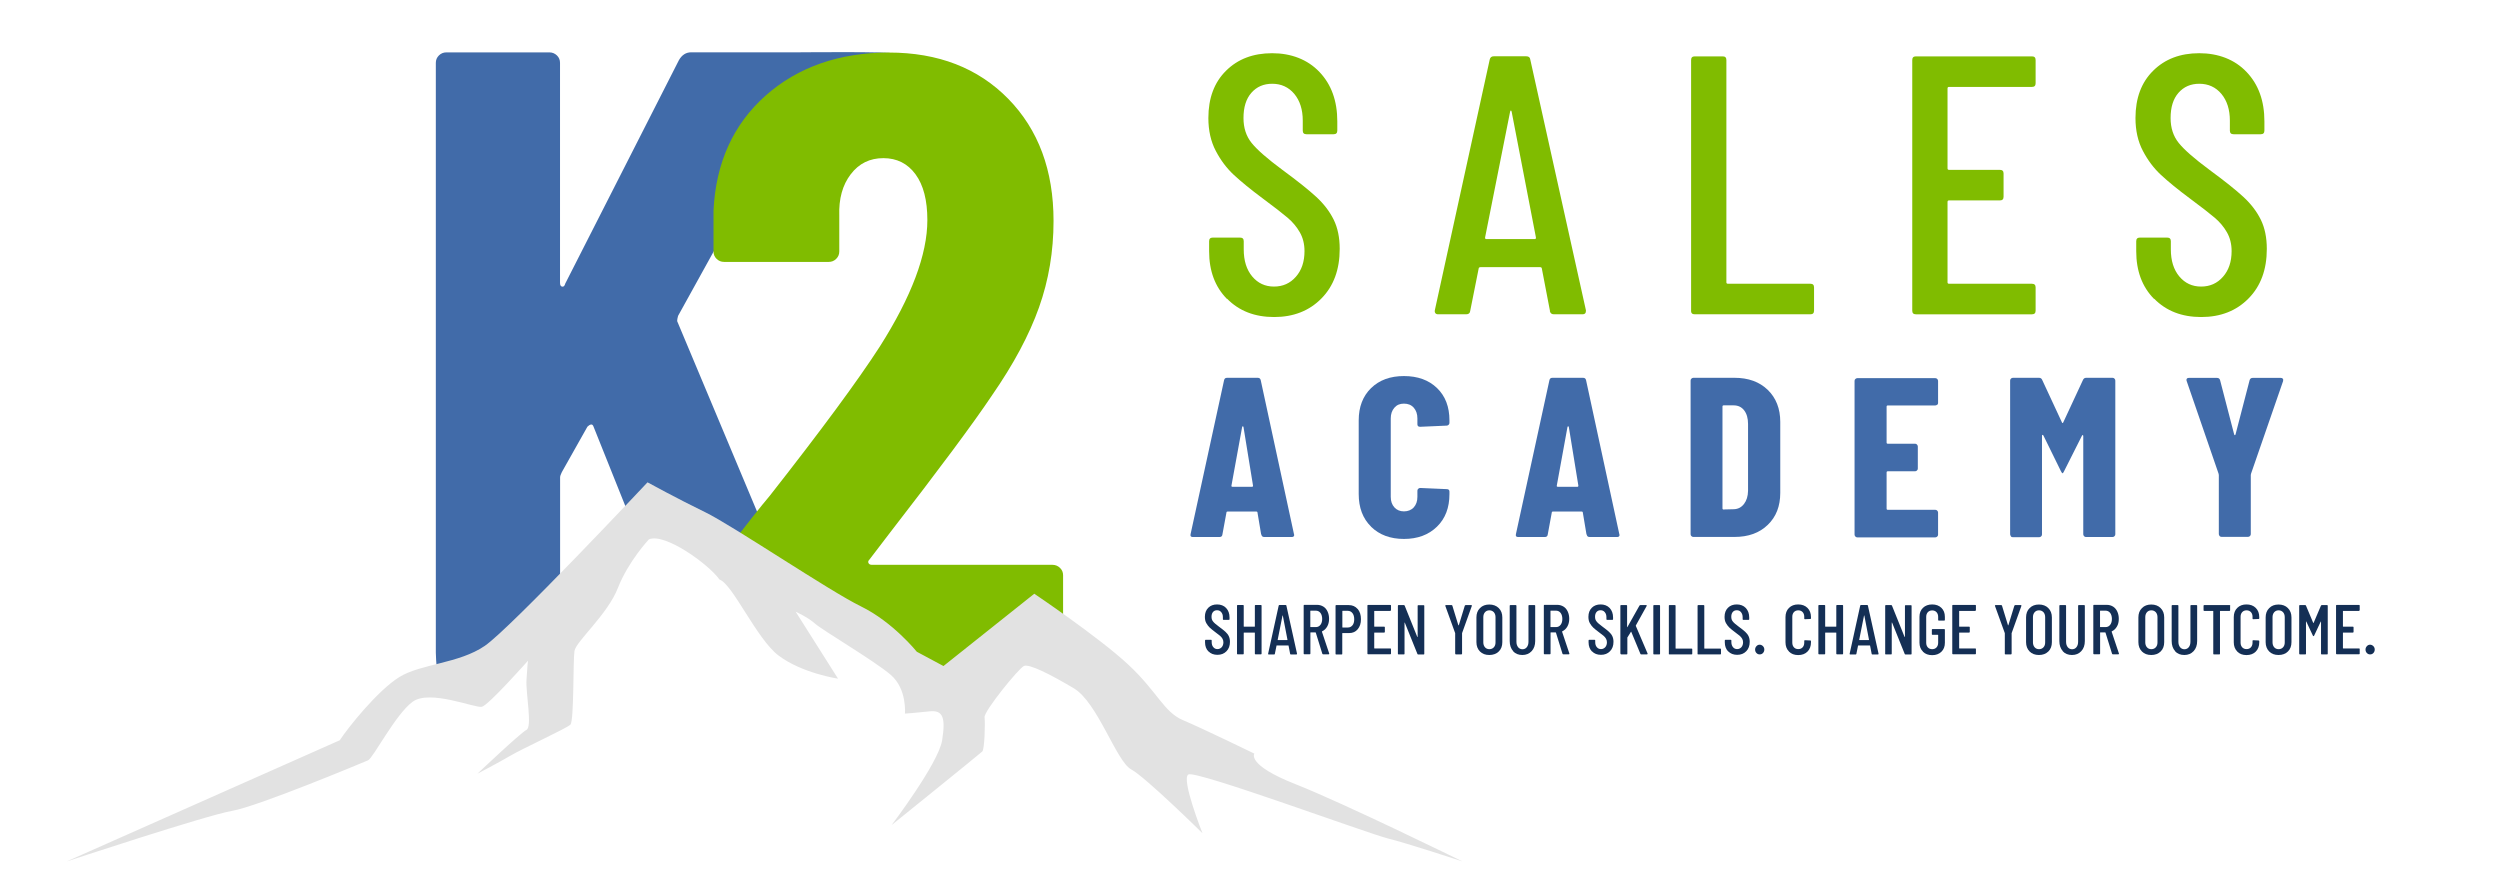 <?xml version="1.0" encoding="UTF-8"?><svg xmlns="http://www.w3.org/2000/svg" viewBox="0 0 301.15 105.44"><defs><style>.f{fill:#e2e2e2;}.g{fill:#80bc00;}.h{fill:#416ba9;}.i{fill:#142f55;}</style></defs><g id="a"/><g id="b"><g id="c"><g><g id="d"><g><path class="i" d="M145.57,78.48c-.27-.28-.41-.65-.41-1.1v-.23c0-.06,.03-.08,.09-.08h.63c.06,0,.08,.03,.08,.08v.19c0,.26,.06,.47,.2,.62,.13,.16,.3,.23,.5,.23s.37-.08,.51-.23c.13-.15,.2-.35,.2-.59,0-.16-.04-.31-.11-.43-.07-.12-.16-.24-.28-.34s-.3-.24-.57-.44c-.29-.22-.52-.4-.68-.55-.16-.15-.3-.34-.42-.55s-.17-.47-.17-.76c0-.46,.14-.82,.41-1.09,.27-.27,.63-.4,1.06-.4s.82,.14,1.09,.43,.41,.67,.41,1.14v.21c0,.06-.03,.08-.09,.08h-.63c-.06,0-.08-.03-.08-.08v-.23c0-.26-.06-.46-.2-.62-.13-.16-.3-.23-.51-.23-.2,0-.36,.07-.48,.21s-.18,.33-.18,.58c0,.23,.06,.42,.19,.57,.12,.16,.36,.36,.71,.62,.35,.26,.61,.46,.78,.62,.17,.16,.31,.33,.4,.52,.09,.19,.14,.42,.14,.68,0,.48-.14,.86-.42,1.14-.28,.29-.64,.43-1.09,.43s-.81-.14-1.08-.42Z"/><path class="i" d="M151.24,72.88h.65c.06,0,.08,.03,.08,.08v5.78c0,.06-.03,.08-.08,.08h-.65c-.06,0-.08-.03-.08-.08v-2.51s-.01-.03-.03-.03h-1.28s-.03,.01-.03,.03v2.51c0,.06-.03,.08-.08,.08h-.65c-.06,0-.08-.03-.08-.08v-5.78c0-.06,.03-.08,.08-.08h.65c.06,0,.08,.03,.08,.08v2.5s.01,.03,.03,.03h1.28s.03-.01,.03-.03v-2.5c0-.06,.03-.08,.08-.08Z"/><path class="i" d="M155.41,78.76l-.19-.98s0-.02-.01-.03c0,0-.02,0-.03,0h-1.37s-.02,0-.03,0c0,0-.01,.01-.01,.03l-.2,.98c0,.05-.04,.08-.09,.08h-.65s-.05,0-.06-.03c-.01-.02-.02-.04-.01-.07l1.27-5.78c.01-.05,.04-.08,.09-.08h.75c.06,0,.09,.03,.09,.08l1.28,5.78v.02c0,.05-.03,.08-.08,.08h-.66c-.05,0-.08-.03-.09-.08Zm-1.47-1.66h1.12s.03-.01,.03-.03l-.56-2.91s-.01-.03-.02-.03-.01,0-.02,.03l-.58,2.91s0,.03,.02,.03Z"/><path class="i" d="M159.29,78.76l-.79-2.55s-.02-.03-.03-.03h-.59s-.03,.01-.03,.03v2.52c0,.06-.03,.08-.08,.08h-.65c-.06,0-.08-.03-.08-.08v-5.79c0-.06,.03-.08,.08-.08h1.52c.29,0,.54,.07,.77,.21s.39,.34,.51,.6c.12,.26,.18,.55,.18,.88,0,.36-.08,.67-.23,.93-.15,.26-.35,.45-.61,.57-.02,.02-.02,.03-.02,.05l.88,2.63v.03s-.02,.06-.07,.06h-.66c-.05,0-.08-.02-.1-.07Zm-1.45-5.15v1.9s.01,.03,.03,.03h.63c.23,0,.42-.09,.56-.27,.14-.18,.21-.42,.21-.71s-.07-.55-.21-.73c-.14-.18-.33-.27-.56-.27h-.63s-.03,.01-.03,.03Z"/><path class="i" d="M163.54,73.35c.27,.31,.4,.73,.4,1.24s-.13,.9-.39,1.21c-.26,.31-.6,.46-1.03,.46h-.8s-.03,.01-.03,.03v2.47c0,.06-.03,.08-.08,.08h-.65c-.06,0-.08-.03-.08-.08v-5.79c0-.06,.03-.08,.08-.08h1.52c.44,0,.79,.16,1.06,.47Zm-.62,1.98c.14-.18,.21-.42,.21-.73s-.07-.56-.21-.74c-.14-.18-.33-.28-.56-.28h-.63s-.03,.01-.03,.03v1.95s.01,.03,.03,.03h.63c.23,0,.42-.09,.56-.27Z"/><path class="i" d="M167.48,73.59h-1.91s-.03,.01-.03,.03v1.84s.01,.03,.03,.03h1.17c.06,0,.08,.03,.08,.08v.54c0,.06-.03,.09-.08,.09h-1.17s-.03,.01-.03,.03v1.85s.01,.03,.03,.03h1.91c.06,0,.08,.03,.08,.08v.54c0,.06-.03,.08-.08,.08h-2.68c-.06,0-.08-.03-.08-.08v-5.78c0-.06,.03-.08,.08-.08h2.68c.06,0,.08,.03,.08,.08v.54c0,.06-.03,.08-.08,.08Z"/><path class="i" d="M168.39,78.75v-5.78c0-.06,.03-.08,.08-.08h.65s.08,.02,.09,.07l1.51,3.75s.01,.02,.03,.02,.02-.01,.02-.03v-3.72c0-.06,.03-.08,.08-.08h.64c.06,0,.08,.03,.08,.08v5.78c0,.06-.03,.08-.08,.08h-.66s-.08-.02-.09-.07l-1.51-3.75s-.01-.03-.02-.03c-.01,0-.02,0-.02,.03v3.73c0,.06-.02,.08-.08,.08h-.64c-.06,0-.08-.03-.08-.08Z"/><path class="i" d="M175.29,78.74v-2.47l-1.19-3.29v-.03s.02-.06,.07-.06h.68c.05,0,.09,.02,.1,.07l.72,2.35s.01,.02,.03,.02,.02,0,.03-.02l.72-2.35s.05-.07,.1-.07h.68c.06,0,.08,.03,.07,.09l-1.18,3.29v2.47c0,.06-.04,.09-.09,.09h-.65c-.06,0-.08-.03-.08-.09Z"/><path class="i" d="M178.28,78.48c-.28-.28-.43-.66-.43-1.13v-2.97c0-.47,.14-.85,.43-1.13,.28-.29,.66-.43,1.12-.43s.85,.14,1.14,.43c.29,.29,.43,.66,.43,1.13v2.97c0,.47-.14,.85-.43,1.13-.29,.28-.67,.42-1.14,.42s-.84-.14-1.12-.42Zm1.67-.51c.14-.15,.2-.35,.2-.59v-3.04c0-.24-.07-.44-.2-.59-.14-.15-.32-.23-.54-.23s-.4,.08-.53,.23c-.13,.15-.2,.35-.2,.59v3.04c0,.24,.07,.44,.2,.59,.13,.15,.31,.23,.53,.23s.41-.08,.54-.23Z"/><path class="i" d="M182.28,78.44c-.28-.31-.42-.72-.42-1.22v-4.25c0-.06,.03-.08,.08-.08h.65c.06,0,.08,.03,.08,.08v4.34c0,.27,.07,.48,.2,.65,.13,.16,.31,.25,.52,.25s.4-.08,.53-.25c.13-.16,.2-.38,.2-.65v-4.34c0-.06,.03-.08,.08-.08h.65c.06,0,.08,.03,.08,.08v4.25c0,.5-.14,.91-.43,1.22s-.66,.46-1.12,.46-.84-.15-1.12-.46Z"/><path class="i" d="M188.22,78.76l-.79-2.55s-.02-.03-.03-.03h-.59s-.03,.01-.03,.03v2.52c0,.06-.03,.08-.08,.08h-.65c-.06,0-.08-.03-.08-.08v-5.79c0-.06,.03-.08,.08-.08h1.52c.29,0,.54,.07,.77,.21s.39,.34,.51,.6c.12,.26,.18,.55,.18,.88,0,.36-.08,.67-.23,.93-.15,.26-.35,.45-.61,.57-.02,.02-.02,.03-.02,.05l.88,2.63v.03s-.02,.06-.07,.06h-.66c-.05,0-.08-.02-.1-.07Zm-1.45-5.15v1.9s.01,.03,.03,.03h.63c.23,0,.42-.09,.56-.27,.14-.18,.21-.42,.21-.71s-.07-.55-.21-.73c-.14-.18-.33-.27-.56-.27h-.63s-.03,.01-.03,.03Z"/><path class="i" d="M191.77,78.48c-.27-.28-.41-.65-.41-1.1v-.23c0-.06,.03-.08,.09-.08h.63c.06,0,.08,.03,.08,.08v.19c0,.26,.06,.47,.2,.62,.13,.16,.3,.23,.5,.23s.37-.08,.51-.23c.13-.15,.2-.35,.2-.59,0-.16-.04-.31-.11-.43-.07-.12-.16-.24-.28-.34s-.3-.24-.57-.44c-.29-.22-.52-.4-.68-.55-.16-.15-.3-.34-.42-.55s-.17-.47-.17-.76c0-.46,.14-.82,.41-1.09,.27-.27,.63-.4,1.06-.4s.82,.14,1.09,.43,.41,.67,.41,1.14v.21c0,.06-.03,.08-.09,.08h-.63c-.06,0-.08-.03-.08-.08v-.23c0-.26-.06-.46-.2-.62-.13-.16-.3-.23-.51-.23-.2,0-.36,.07-.48,.21s-.18,.33-.18,.58c0,.23,.06,.42,.19,.57,.12,.16,.36,.36,.71,.62,.35,.26,.61,.46,.78,.62,.17,.16,.31,.33,.4,.52,.09,.19,.14,.42,.14,.68,0,.48-.14,.86-.42,1.14-.28,.29-.64,.43-1.09,.43s-.81-.14-1.08-.42Z"/><path class="i" d="M195.19,78.75v-5.78c0-.06,.03-.08,.08-.08h.65c.06,0,.08,.03,.08,.08v2.55s0,.03,.02,.03c.01,0,.02,0,.02-.02l1.45-2.58s.06-.06,.1-.06h.7s.06,0,.07,.03,0,.04,0,.07l-1.31,2.36s0,.03,0,.05l1.42,3.33v.03s-.02,.07-.07,.07h-.71s-.08-.02-.09-.07l-1.1-2.65s-.02-.03-.04,0l-.43,.69s0,.02,0,.04v1.91c0,.06-.03,.08-.08,.08h-.65c-.06,0-.08-.03-.08-.08Z"/><path class="i" d="M199.16,78.75v-5.78c0-.06,.03-.08,.08-.08h.65c.06,0,.08,.03,.08,.08v5.78c0,.06-.03,.08-.08,.08h-.65c-.06,0-.08-.03-.08-.08Z"/><path class="i" d="M201.03,78.75v-5.78c0-.06,.03-.08,.08-.08h.65c.06,0,.08,.03,.08,.08v5.13s.01,.03,.03,.03h1.9c.06,0,.08,.03,.08,.08v.54c0,.06-.03,.08-.08,.08h-2.67c-.06,0-.08-.03-.08-.08Z"/><path class="i" d="M204.49,78.75v-5.78c0-.06,.03-.08,.08-.08h.65c.06,0,.08,.03,.08,.08v5.13s.01,.03,.03,.03h1.9c.06,0,.08,.03,.08,.08v.54c0,.06-.03,.08-.08,.08h-2.67c-.06,0-.08-.03-.08-.08Z"/><path class="i" d="M208.18,78.48c-.27-.28-.41-.65-.41-1.1v-.23c0-.06,.03-.08,.08-.08h.63c.06,0,.08,.03,.08,.08v.19c0,.26,.07,.47,.2,.62,.13,.16,.3,.23,.5,.23s.37-.08,.51-.23c.13-.15,.2-.35,.2-.59,0-.16-.04-.31-.11-.43-.07-.12-.17-.24-.28-.34-.12-.1-.31-.24-.57-.44-.29-.22-.52-.4-.68-.55-.16-.15-.3-.34-.42-.55s-.17-.47-.17-.76c0-.46,.14-.82,.41-1.09,.27-.27,.63-.4,1.06-.4s.82,.14,1.09,.43,.41,.67,.41,1.14v.21c0,.06-.03,.08-.08,.08h-.63c-.06,0-.08-.03-.08-.08v-.23c0-.26-.07-.46-.2-.62-.13-.16-.3-.23-.51-.23-.2,0-.36,.07-.48,.21s-.18,.33-.18,.58c0,.23,.06,.42,.19,.57,.12,.16,.36,.36,.71,.62,.35,.26,.61,.46,.78,.62,.17,.16,.31,.33,.4,.52,.09,.19,.14,.42,.14,.68,0,.48-.14,.86-.42,1.14-.28,.29-.64,.43-1.09,.43s-.81-.14-1.08-.42Z"/><path class="i" d="M211.58,78.66c-.11-.11-.16-.26-.16-.42,0-.16,.06-.29,.17-.41s.24-.17,.38-.17,.28,.06,.39,.17,.17,.25,.17,.41-.05,.3-.16,.42c-.11,.12-.24,.17-.4,.17s-.29-.06-.39-.17Z"/><path class="i" d="M215.5,78.48c-.28-.28-.42-.65-.42-1.12v-3.02c0-.46,.14-.84,.42-1.11,.28-.28,.65-.42,1.11-.42s.84,.14,1.12,.42c.28,.28,.42,.65,.42,1.11v.14c0,.06-.03,.08-.08,.08l-.65,.03c-.06,0-.08-.03-.08-.08v-.22c0-.23-.07-.42-.2-.56s-.31-.21-.52-.21-.39,.07-.52,.21-.2,.33-.2,.56v3.13c0,.23,.07,.42,.2,.56s.3,.21,.52,.21,.39-.07,.52-.21,.2-.33,.2-.56v-.22c0-.06,.03-.08,.08-.08l.65,.03c.06,0,.08,.03,.08,.09v.13c0,.46-.14,.84-.42,1.12s-.65,.42-1.12,.42-.83-.14-1.11-.42Z"/><path class="i" d="M221.29,72.88h.65c.06,0,.08,.03,.08,.08v5.78c0,.06-.03,.08-.08,.08h-.65c-.06,0-.09-.03-.09-.08v-2.51s-.01-.03-.03-.03h-1.28s-.03,.01-.03,.03v2.51c0,.06-.03,.08-.08,.08h-.65c-.06,0-.09-.03-.09-.08v-5.78c0-.06,.03-.08,.09-.08h.65c.06,0,.08,.03,.08,.08v2.5s.01,.03,.03,.03h1.28s.03-.01,.03-.03v-2.5c0-.06,.03-.08,.09-.08Z"/><path class="i" d="M225.46,78.76l-.19-.98s0-.02-.01-.03c0,0-.02,0-.03,0h-1.37s-.02,0-.03,0c0,0-.01,.01-.01,.03l-.2,.98c0,.05-.04,.08-.09,.08h-.65s-.05,0-.06-.03c-.01-.02-.02-.04-.01-.07l1.27-5.78c.01-.05,.04-.08,.09-.08h.75c.06,0,.09,.03,.09,.08l1.28,5.78v.02c0,.05-.02,.08-.08,.08h-.66c-.05,0-.08-.03-.09-.08Zm-1.47-1.66h1.12s.03-.01,.03-.03l-.56-2.91s-.01-.03-.02-.03-.01,0-.02,.03l-.58,2.91s0,.03,.03,.03Z"/><path class="i" d="M227.09,78.75v-5.78c0-.06,.03-.08,.08-.08h.65s.08,.02,.09,.07l1.51,3.75s.01,.02,.03,.02c.01,0,.02-.01,.02-.03v-3.72c0-.06,.03-.08,.08-.08h.64c.06,0,.08,.03,.08,.08v5.78c0,.06-.03,.08-.08,.08h-.66s-.08-.02-.09-.07l-1.51-3.75s-.01-.03-.03-.03c-.01,0-.02,0-.02,.03v3.73c0,.06-.02,.08-.08,.08h-.64c-.06,0-.08-.03-.08-.08Z"/><path class="i" d="M231.64,78.49c-.28-.27-.42-.63-.42-1.08v-3.11c0-.45,.14-.81,.42-1.08,.28-.27,.65-.41,1.11-.41s.83,.14,1.11,.41c.28,.27,.42,.63,.42,1.09v.36c0,.06-.03,.09-.08,.09h-.65c-.06,0-.08-.03-.08-.09v-.37c0-.23-.07-.42-.2-.56s-.31-.21-.52-.21-.39,.07-.52,.21c-.13,.14-.2,.33-.2,.56v3.13c0,.23,.07,.42,.2,.56,.13,.14,.31,.21,.52,.21s.39-.07,.52-.21,.2-.33,.2-.56v-.93s-.01-.03-.03-.03h-.65c-.06,0-.08-.03-.08-.08v-.53c0-.06,.03-.08,.08-.08h1.41c.06,0,.08,.03,.08,.08v1.57c0,.45-.14,.81-.42,1.08-.28,.27-.65,.41-1.11,.41s-.83-.14-1.11-.41Z"/><path class="i" d="M237.94,73.59h-1.91s-.03,.01-.03,.03v1.84s.01,.03,.03,.03h1.17c.06,0,.08,.03,.08,.08v.54c0,.06-.03,.09-.08,.09h-1.17s-.03,.01-.03,.03v1.85s.01,.03,.03,.03h1.91c.06,0,.08,.03,.08,.08v.54c0,.06-.03,.08-.08,.08h-2.68c-.06,0-.09-.03-.09-.08v-5.78c0-.06,.03-.08,.09-.08h2.68c.06,0,.08,.03,.08,.08v.54c0,.06-.03,.08-.08,.08Z"/><path class="i" d="M241.5,78.74v-2.47l-1.19-3.29v-.03s.02-.06,.07-.06h.68c.05,0,.08,.02,.1,.07l.72,2.35s.01,.02,.03,.02c.01,0,.02,0,.02-.02l.72-2.35s.05-.07,.1-.07h.68c.06,0,.08,.03,.07,.09l-1.18,3.29v2.47c0,.06-.04,.09-.09,.09h-.65c-.06,0-.09-.03-.09-.09Z"/><path class="i" d="M244.49,78.48c-.28-.28-.43-.66-.43-1.13v-2.97c0-.47,.14-.85,.43-1.13,.28-.29,.66-.43,1.12-.43s.85,.14,1.13,.43c.29,.29,.43,.66,.43,1.13v2.97c0,.47-.14,.85-.43,1.13s-.66,.42-1.13,.42-.84-.14-1.12-.42Zm1.67-.51c.14-.15,.2-.35,.2-.59v-3.04c0-.24-.07-.44-.2-.59-.14-.15-.32-.23-.54-.23s-.4,.08-.53,.23c-.13,.15-.2,.35-.2,.59v3.04c0,.24,.07,.44,.2,.59,.13,.15,.31,.23,.53,.23s.41-.08,.54-.23Z"/><path class="i" d="M248.49,78.44c-.28-.31-.42-.72-.42-1.22v-4.25c0-.06,.03-.08,.08-.08h.65c.06,0,.08,.03,.08,.08v4.34c0,.27,.07,.48,.2,.65,.13,.16,.31,.25,.52,.25s.4-.08,.53-.25c.13-.16,.2-.38,.2-.65v-4.34c0-.06,.03-.08,.08-.08h.65c.06,0,.08,.03,.08,.08v4.25c0,.5-.14,.91-.43,1.22s-.66,.46-1.12,.46-.84-.15-1.12-.46Z"/><path class="i" d="M254.42,78.76l-.79-2.55s-.02-.03-.03-.03h-.59s-.03,.01-.03,.03v2.52c0,.06-.03,.08-.08,.08h-.65c-.06,0-.09-.03-.09-.08v-5.79c0-.06,.03-.08,.09-.08h1.52c.29,0,.54,.07,.77,.21,.22,.14,.39,.34,.51,.6,.12,.26,.18,.55,.18,.88,0,.36-.07,.67-.23,.93-.15,.26-.35,.45-.61,.57-.02,.02-.02,.03-.02,.05l.88,2.63v.03s-.02,.06-.07,.06h-.66c-.05,0-.08-.02-.1-.07Zm-1.45-5.15v1.9s.01,.03,.03,.03h.63c.23,0,.42-.09,.56-.27,.14-.18,.21-.42,.21-.71s-.07-.55-.21-.73c-.14-.18-.33-.27-.56-.27h-.63s-.03,.01-.03,.03Z"/><path class="i" d="M258.02,78.48c-.28-.28-.43-.66-.43-1.13v-2.97c0-.47,.14-.85,.43-1.13,.28-.29,.66-.43,1.12-.43s.85,.14,1.13,.43c.29,.29,.43,.66,.43,1.13v2.97c0,.47-.14,.85-.43,1.13s-.66,.42-1.13,.42-.84-.14-1.12-.42Zm1.67-.51c.14-.15,.2-.35,.2-.59v-3.04c0-.24-.07-.44-.2-.59-.14-.15-.32-.23-.54-.23s-.4,.08-.53,.23c-.13,.15-.2,.35-.2,.59v3.04c0,.24,.07,.44,.2,.59,.13,.15,.31,.23,.53,.23s.41-.08,.54-.23Z"/><path class="i" d="M262.02,78.44c-.28-.31-.42-.72-.42-1.22v-4.25c0-.06,.03-.08,.08-.08h.65c.06,0,.08,.03,.08,.08v4.34c0,.27,.07,.48,.2,.65,.13,.16,.31,.25,.52,.25s.4-.08,.53-.25c.13-.16,.2-.38,.2-.65v-4.34c0-.06,.03-.08,.08-.08h.65c.06,0,.08,.03,.08,.08v4.25c0,.5-.14,.91-.43,1.22s-.66,.46-1.12,.46-.84-.15-1.12-.46Z"/><path class="i" d="M268.64,72.97v.54c0,.06-.03,.08-.08,.08h-1.11s-.03,.01-.03,.03v5.13c0,.06-.03,.08-.08,.08h-.65c-.06,0-.08-.03-.08-.08v-5.13s-.01-.03-.03-.03h-1.05c-.06,0-.09-.03-.09-.08v-.54c0-.06,.03-.08,.09-.08h3.05c.06,0,.08,.03,.08,.08Z"/><path class="i" d="M269.5,78.48c-.28-.28-.42-.65-.42-1.12v-3.02c0-.46,.14-.84,.42-1.11,.28-.28,.65-.42,1.11-.42s.84,.14,1.12,.42c.28,.28,.42,.65,.42,1.11v.14c0,.06-.03,.08-.08,.08l-.65,.03c-.06,0-.08-.03-.08-.08v-.22c0-.23-.07-.42-.2-.56s-.31-.21-.52-.21-.39,.07-.52,.21-.2,.33-.2,.56v3.13c0,.23,.07,.42,.2,.56s.3,.21,.52,.21,.39-.07,.52-.21,.2-.33,.2-.56v-.22c0-.06,.03-.08,.08-.08l.65,.03c.06,0,.08,.03,.08,.09v.13c0,.46-.14,.84-.42,1.12s-.65,.42-1.12,.42-.83-.14-1.11-.42Z"/><path class="i" d="M273.35,78.48c-.28-.28-.43-.66-.43-1.13v-2.97c0-.47,.14-.85,.43-1.13,.28-.29,.66-.43,1.12-.43s.85,.14,1.13,.43c.29,.29,.43,.66,.43,1.13v2.97c0,.47-.14,.85-.43,1.13s-.66,.42-1.13,.42-.84-.14-1.12-.42Zm1.67-.51c.14-.15,.2-.35,.2-.59v-3.04c0-.24-.07-.44-.2-.59-.14-.15-.32-.23-.54-.23s-.4,.08-.53,.23c-.13,.15-.2,.35-.2,.59v3.04c0,.24,.07,.44,.2,.59,.13,.15,.31,.23,.53,.23s.41-.08,.54-.23Z"/><path class="i" d="M276.96,78.75v-5.78c0-.06,.03-.08,.08-.08h.65s.08,.02,.09,.07l.87,2.07s.01,.02,.03,.02c.01,0,.02,0,.02-.02l.88-2.07s.05-.07,.09-.07h.65c.06,0,.08,.03,.08,.08v5.78c0,.06-.03,.08-.08,.08h-.65c-.06,0-.08-.03-.08-.08v-3.85s0-.03-.01-.03c0,0-.02,0-.03,.02l-.79,1.68s-.04,.06-.07,.06c-.04,0-.07-.02-.08-.06l-.79-1.69s-.02-.02-.03-.02-.01,0-.01,.03v3.86c0,.06-.03,.08-.08,.08h-.65c-.06,0-.08-.03-.08-.08Z"/><path class="i" d="M284.17,73.59h-1.91s-.03,.01-.03,.03v1.84s.01,.03,.03,.03h1.17c.06,0,.08,.03,.08,.08v.54c0,.06-.03,.09-.08,.09h-1.17s-.03,.01-.03,.03v1.85s.01,.03,.03,.03h1.91c.06,0,.08,.03,.08,.08v.54c0,.06-.03,.08-.08,.08h-2.68c-.06,0-.09-.03-.09-.08v-5.78c0-.06,.03-.08,.09-.08h2.68c.06,0,.08,.03,.08,.08v.54c0,.06-.03,.08-.08,.08Z"/><path class="i" d="M285.11,78.66c-.11-.11-.16-.26-.16-.42,0-.16,.06-.29,.17-.41s.24-.17,.38-.17,.28,.06,.39,.17,.17,.25,.17,.41-.05,.3-.16,.42c-.11,.12-.24,.17-.4,.17s-.29-.06-.39-.17Z"/></g><g><path class="h" d="M53.14,80.87l2.68-.49,11.65-10.26v-12.62c0-.14,.07-.35,.21-.63l3.08-5.47c.14-.14,.28-.23,.42-.26,.14-.03,.25,.05,.32,.26l4.49,11.21,2.16-1.91,16.98,10.31-13.56-32.33c0-.14,.03-.35,.11-.63l15.87-28.7c.21-.49,10.09-2.67,9.92-2.91-.18-.24-10.55-.14-11.04-.14h-13.16c-.64,0-1.13,.32-1.49,.95l-13.69,26.91c-.07,.28-.2,.4-.37,.37-.18-.03-.26-.19-.26-.47V7.57c0-.35-.12-.65-.37-.89-.25-.24-.55-.37-.9-.37h-12.42c-.35,0-.65,.12-.9,.37-.25,.25-.37,.54-.37,.89V78.63c0,.19,.05,1.37,.15,2.42l.48-.17Z"/><path class="g" d="M87.2,31.55h12.63c.35,0,.65-.12,.9-.37,.25-.25,.37-.54,.37-.89v-4.31c-.07-2.03,.39-3.7,1.38-4.99,.99-1.3,2.3-1.94,3.93-1.94s2.92,.65,3.87,1.94c.96,1.3,1.43,3.14,1.43,5.52,0,4.14-1.91,9.22-5.73,15.24-2.62,4.06-7.04,10.06-13.26,17.98-1.04,1.22-2.79,3.44-5.24,6.65l23.68,14.38h6.66l4.53-4.03,5.65,3.07c.02-.1,.06-.19,.06-.3v-10.2c0-.35-.12-.65-.37-.89-.25-.24-.55-.37-.9-.37h-21.75c-.21,0-.35-.07-.42-.21-.07-.14-.04-.28,.11-.42l2.33-3.05c6.08-7.85,10.22-13.42,12.42-16.71,2.62-3.78,4.51-7.32,5.68-10.62,1.17-3.29,1.75-6.76,1.75-10.41,0-6.1-1.82-11-5.46-14.72-3.64-3.71-8.44-5.57-14.38-5.57s-10.97,1.74-14.86,5.2c-3.89,3.47-5.98,8.08-6.26,13.82v4.94c0,.35,.12,.65,.37,.89,.25,.25,.55,.37,.9,.37Z"/><g id="e"><path class="f" d="M167.14,100.99c2.24,.54,9.01,2.77,9.01,2.77,0,0-14.21-6.98-20.12-9.31-5.91-2.33-4.93-3.67-4.93-3.67,0,0-6.27-3.05-8.6-4.03-2.33-.99-3.07-3.43-6.65-6.75-3.58-3.31-11.26-8.48-11.26-8.48l-10.94,8.71-3.21-1.72s-2.87-3.58-6.72-5.46c-3.85-1.88-15.49-9.76-18.81-11.37-3.32-1.61-6.91-3.58-6.91-3.58,0,0-16.47,17.55-19.6,19.7-3.14,2.15-7.7,2.15-10.3,3.76-2.6,1.61-6.18,6.09-7.17,7.61l-32.9,14.6s16.78-5.55,19.91-6.09c3.14-.54,15.76-5.82,16.39-6.09,.63-.27,3.31-5.55,5.38-7.06,2.06-1.51,7.52,.79,8.33,.61,.81-.18,5.56-5.55,5.56-5.55,0,0-.09,.72-.18,2.33-.09,1.61,.72,5.64,0,6-.72,.36-5.91,5.28-5.91,5.28,0,0,2.42-1.26,3.94-2.15,1.52-.9,6.81-3.31,7.26-3.76,.45-.45,.31-7.7,.49-8.87,.18-1.16,3.99-4.39,5.24-7.61,1.26-3.22,3.73-5.84,3.73-5.84h0c1.92-.82,7.22,3.02,8.5,4.84,1.59,.55,4.49,7.18,7.12,9.16,2.87,2.15,7.16,2.78,7.16,2.78l-5.1-8.06s1.43,.63,2.33,1.43c.9,.81,7.16,4.48,9.13,6.18,1.97,1.7,1.7,4.66,1.7,4.66,0,0,1.35-.09,2.95-.27,1.62-.18,1.97,.72,1.53,3.49-.45,2.78-6.09,10.21-6.09,10.21,0,0,10.66-8.6,10.93-8.87,.27-.27,.36-3.4,.27-4.12-.09-.72,4.12-5.91,4.75-6.18,.63-.27,3.14,.99,6,2.69,2.87,1.7,5.11,8.78,6.9,9.76,1.79,.98,8.6,7.7,8.6,7.7,0,0-2.6-6.54-1.7-7.08,.9-.54,21.76,7.16,24.01,7.7Z"/></g></g></g><g><path class="h" d="M151.92,64.39l-.44-2.63c0-.09-.05-.14-.16-.14h-3.42c-.11,0-.16,.04-.16,.11l-.49,2.66c-.02,.2-.14,.3-.36,.3h-3.2c-.24,0-.33-.12-.27-.36l4.03-18.52c.04-.2,.15-.3,.36-.3h3.7c.2,0,.32,.1,.36,.3l4,18.52,.03,.11c0,.16-.1,.25-.3,.25h-3.29c-.22,0-.34-.1-.36-.3Zm-3.45-5.75h2.36c.07,0,.11-.05,.11-.14l-1.15-7.07c-.02-.05-.05-.08-.08-.08s-.06,.03-.08,.08l-1.29,7.07c-.02,.09,.03,.14,.14,.14Z"/><path class="h" d="M165.16,63.44c-1-.98-1.49-2.29-1.49-3.93v-8.87c0-1.63,.5-2.92,1.49-3.89,1-.97,2.31-1.45,3.96-1.45s2.99,.48,3.99,1.45c1,.97,1.49,2.26,1.49,3.89v.3c0,.09-.03,.17-.1,.23-.06,.06-.14,.1-.23,.1l-3.2,.14c-.22,0-.33-.1-.33-.3v-.71c0-.53-.15-.96-.44-1.29s-.68-.49-1.18-.49-.86,.16-1.15,.49c-.29,.33-.44,.76-.44,1.29v9.45c0,.53,.15,.95,.44,1.27,.29,.32,.68,.48,1.15,.48s.89-.16,1.18-.48c.29-.32,.44-.74,.44-1.27v-.74c0-.09,.03-.17,.1-.23,.06-.06,.14-.1,.23-.1l3.2,.14c.22,0,.33,.1,.33,.3v.3c0,1.64-.5,2.95-1.51,3.93s-2.33,1.47-3.97,1.47-2.96-.49-3.96-1.47Z"/><path class="h" d="M191.11,64.39l-.44-2.63c0-.09-.05-.14-.16-.14h-3.42c-.11,0-.16,.04-.16,.11l-.49,2.66c-.02,.2-.14,.3-.36,.3h-3.2c-.24,0-.33-.12-.27-.36l4.03-18.52c.04-.2,.15-.3,.36-.3h3.7c.2,0,.32,.1,.36,.3l4,18.52,.03,.11c0,.16-.1,.25-.3,.25h-3.29c-.22,0-.34-.1-.36-.3Zm-3.45-5.75h2.36c.07,0,.11-.05,.11-.14l-1.15-7.07c-.02-.05-.05-.08-.08-.08s-.06,.03-.08,.08l-1.29,7.07c-.02,.09,.03,.14,.14,.14Z"/><path class="h" d="M203.75,64.59c-.06-.06-.1-.14-.1-.23v-18.52c0-.09,.03-.17,.1-.23s.14-.1,.23-.1h4.96c1.66,0,2.99,.48,4,1.45,1,.97,1.51,2.26,1.51,3.86v8.55c0,1.61-.5,2.89-1.51,3.86-1,.97-2.34,1.45-4,1.45h-4.96c-.09,0-.17-.03-.23-.1Zm3.9-3.22l1.23-.03c.49-.02,.89-.23,1.2-.63,.31-.4,.48-.93,.49-1.59v-8.05c0-.69-.16-1.24-.47-1.64-.31-.4-.73-.6-1.26-.6h-1.21c-.09,0-.14,.05-.14,.14v12.27c0,.09,.05,.14,.14,.14Z"/><path class="h" d="M233.36,48.74c-.06,.06-.14,.1-.23,.1h-5.73c-.09,0-.14,.05-.14,.14v4.33c0,.09,.05,.14,.14,.14h3.29c.09,0,.17,.03,.23,.1s.1,.14,.1,.23v2.66c0,.09-.03,.17-.1,.23-.06,.06-.14,.1-.23,.1h-3.29c-.09,0-.14,.05-.14,.14v4.36c0,.09,.05,.14,.14,.14h5.73c.09,0,.17,.03,.23,.1,.06,.06,.1,.14,.1,.23v2.66c0,.09-.03,.17-.1,.23-.06,.06-.14,.1-.23,.1h-9.4c-.09,0-.17-.03-.23-.1-.06-.06-.1-.14-.1-.23v-18.52c0-.09,.03-.17,.1-.23s.14-.1,.23-.1h9.4c.09,0,.17,.03,.23,.1,.06,.06,.1,.14,.1,.23v2.66c0,.09-.03,.17-.1,.23Z"/><path class="h" d="M242.24,64.59c-.06-.06-.1-.14-.1-.23v-18.52c0-.09,.03-.17,.1-.23,.06-.06,.14-.1,.23-.1h3.15c.18,0,.31,.08,.38,.25l2.38,5.12c.05,.11,.11,.11,.16,0l2.38-5.12c.07-.16,.2-.25,.38-.25h3.18c.09,0,.17,.03,.23,.1,.06,.06,.1,.14,.1,.23v18.52c0,.09-.03,.17-.1,.23-.06,.06-.14,.1-.23,.1h-3.2c-.09,0-.17-.03-.23-.1-.06-.06-.1-.14-.1-.23v-11.83c0-.07-.02-.11-.07-.12-.05,0-.08,.02-.1,.1l-2.14,4.25c-.07,.16-.14,.25-.19,.25-.04,0-.1-.08-.19-.25l-2.11-4.3c-.04-.05-.07-.08-.11-.08s-.06,.04-.06,.11v11.89c0,.09-.03,.17-.1,.23-.06,.06-.14,.1-.23,.1h-3.2c-.09,0-.17-.03-.23-.1Z"/><path class="h" d="M267.38,64.57c-.06-.06-.1-.14-.1-.23v-7.12l-.03-.16-3.84-11.15s-.03-.08-.03-.14c0-.16,.1-.25,.3-.25h3.37c.2,0,.33,.09,.38,.27l1.7,6.55c.02,.05,.05,.08,.08,.08s.06-.03,.08-.08l1.7-6.55c.06-.18,.18-.27,.38-.27h3.37c.11,0,.19,.03,.25,.1,.05,.06,.06,.16,.03,.29l-3.86,11.15-.03,.16v7.12c0,.09-.03,.17-.1,.23-.06,.06-.14,.1-.23,.1h-3.2c-.09,0-.17-.03-.23-.1Z"/></g><g><path class="g" d="M147.8,36.01c-1.44-1.46-2.15-3.38-2.15-5.75v-1.2c0-.3,.15-.44,.44-.44h3.29c.3,0,.44,.15,.44,.44v.98c0,1.36,.34,2.45,1.02,3.26,.68,.81,1.55,1.22,2.62,1.22s1.95-.39,2.64-1.18c.69-.78,1.04-1.81,1.04-3.09,0-.86-.19-1.61-.56-2.26-.37-.65-.86-1.24-1.46-1.75-.61-.52-1.59-1.28-2.95-2.29-1.51-1.12-2.69-2.09-3.55-2.89-.86-.8-1.58-1.76-2.17-2.89-.59-1.12-.89-2.44-.89-3.95,0-2.4,.71-4.3,2.13-5.7,1.42-1.41,3.27-2.11,5.55-2.11s4.27,.75,5.7,2.26c1.44,1.51,2.15,3.49,2.15,5.95v1.11c0,.3-.15,.44-.44,.44h-3.28c-.3,0-.44-.15-.44-.44v-1.2c0-1.33-.34-2.4-1.02-3.22-.68-.81-1.57-1.22-2.66-1.22-1.04,0-1.87,.36-2.51,1.09-.64,.73-.95,1.74-.95,3.04,0,1.18,.32,2.18,.98,3,.65,.81,1.89,1.9,3.73,3.26,1.81,1.33,3.16,2.41,4.06,3.24,.9,.83,1.6,1.74,2.09,2.73,.49,.99,.73,2.17,.73,3.53,0,2.49-.73,4.48-2.2,5.97-1.46,1.49-3.37,2.24-5.7,2.24s-4.22-.73-5.66-2.2Z"/><path class="g" d="M186.71,37.46l-.98-5.11c0-.06-.02-.1-.07-.13-.04-.03-.1-.04-.16-.04h-7.15c-.06,0-.11,.02-.16,.04-.04,.03-.07,.07-.07,.13l-1.02,5.11c-.03,.27-.19,.4-.49,.4h-3.37c-.15,0-.26-.04-.33-.13-.07-.09-.1-.21-.07-.36l6.61-30.19c.06-.27,.22-.4,.49-.4h3.91c.3,0,.46,.13,.49,.4l6.7,30.19v.09c0,.27-.13,.4-.4,.4h-3.46c-.27,0-.43-.13-.49-.4Zm-7.68-8.66h5.86c.09,0,.13-.06,.13-.18l-2.93-15.18c-.03-.09-.06-.13-.09-.13s-.06,.04-.09,.13l-3.02,15.18c0,.12,.05,.18,.13,.18Z"/><path class="g" d="M203.71,37.41V7.23c0-.3,.15-.44,.44-.44h3.37c.3,0,.44,.15,.44,.44v26.77c0,.12,.06,.18,.18,.18h9.94c.3,0,.44,.15,.44,.44v2.8c0,.3-.15,.44-.44,.44h-13.94c-.3,0-.44-.15-.44-.44Z"/><path class="g" d="M244.77,10.47h-9.99c-.12,0-.18,.06-.18,.18v9.63c0,.12,.06,.18,.18,.18h6.13c.3,0,.44,.15,.44,.44v2.8c0,.3-.15,.44-.44,.44h-6.13c-.12,0-.18,.06-.18,.18v9.68c0,.12,.06,.18,.18,.18h9.99c.3,0,.44,.15,.44,.44v2.8c0,.3-.15,.44-.44,.44h-13.98c-.3,0-.44-.15-.44-.44V7.23c0-.3,.15-.44,.44-.44h13.98c.3,0,.44,.15,.44,.44v2.8c0,.3-.15,.44-.44,.44Z"/><path class="g" d="M259.48,36.01c-1.44-1.46-2.15-3.38-2.15-5.75v-1.2c0-.3,.15-.44,.44-.44h3.29c.3,0,.44,.15,.44,.44v.98c0,1.36,.34,2.45,1.02,3.26,.68,.81,1.55,1.22,2.62,1.22s1.95-.39,2.64-1.18c.69-.78,1.04-1.81,1.04-3.09,0-.86-.19-1.61-.56-2.26-.37-.65-.86-1.24-1.46-1.75-.61-.52-1.59-1.28-2.95-2.29-1.51-1.12-2.69-2.09-3.55-2.89-.86-.8-1.58-1.76-2.17-2.89-.59-1.12-.89-2.44-.89-3.95,0-2.4,.71-4.3,2.13-5.7,1.42-1.41,3.27-2.11,5.55-2.11s4.27,.75,5.7,2.26c1.44,1.51,2.15,3.49,2.15,5.95v1.11c0,.3-.15,.44-.44,.44h-3.28c-.3,0-.44-.15-.44-.44v-1.2c0-1.33-.34-2.4-1.02-3.22-.68-.81-1.57-1.22-2.66-1.22-1.04,0-1.87,.36-2.51,1.09-.64,.73-.95,1.74-.95,3.04,0,1.18,.32,2.18,.98,3,.65,.81,1.89,1.9,3.73,3.26,1.81,1.33,3.16,2.41,4.06,3.24,.9,.83,1.6,1.74,2.09,2.73,.49,.99,.73,2.17,.73,3.53,0,2.49-.73,4.48-2.2,5.97-1.46,1.49-3.37,2.24-5.7,2.24s-4.22-.73-5.66-2.2Z"/></g></g></g></g></svg>